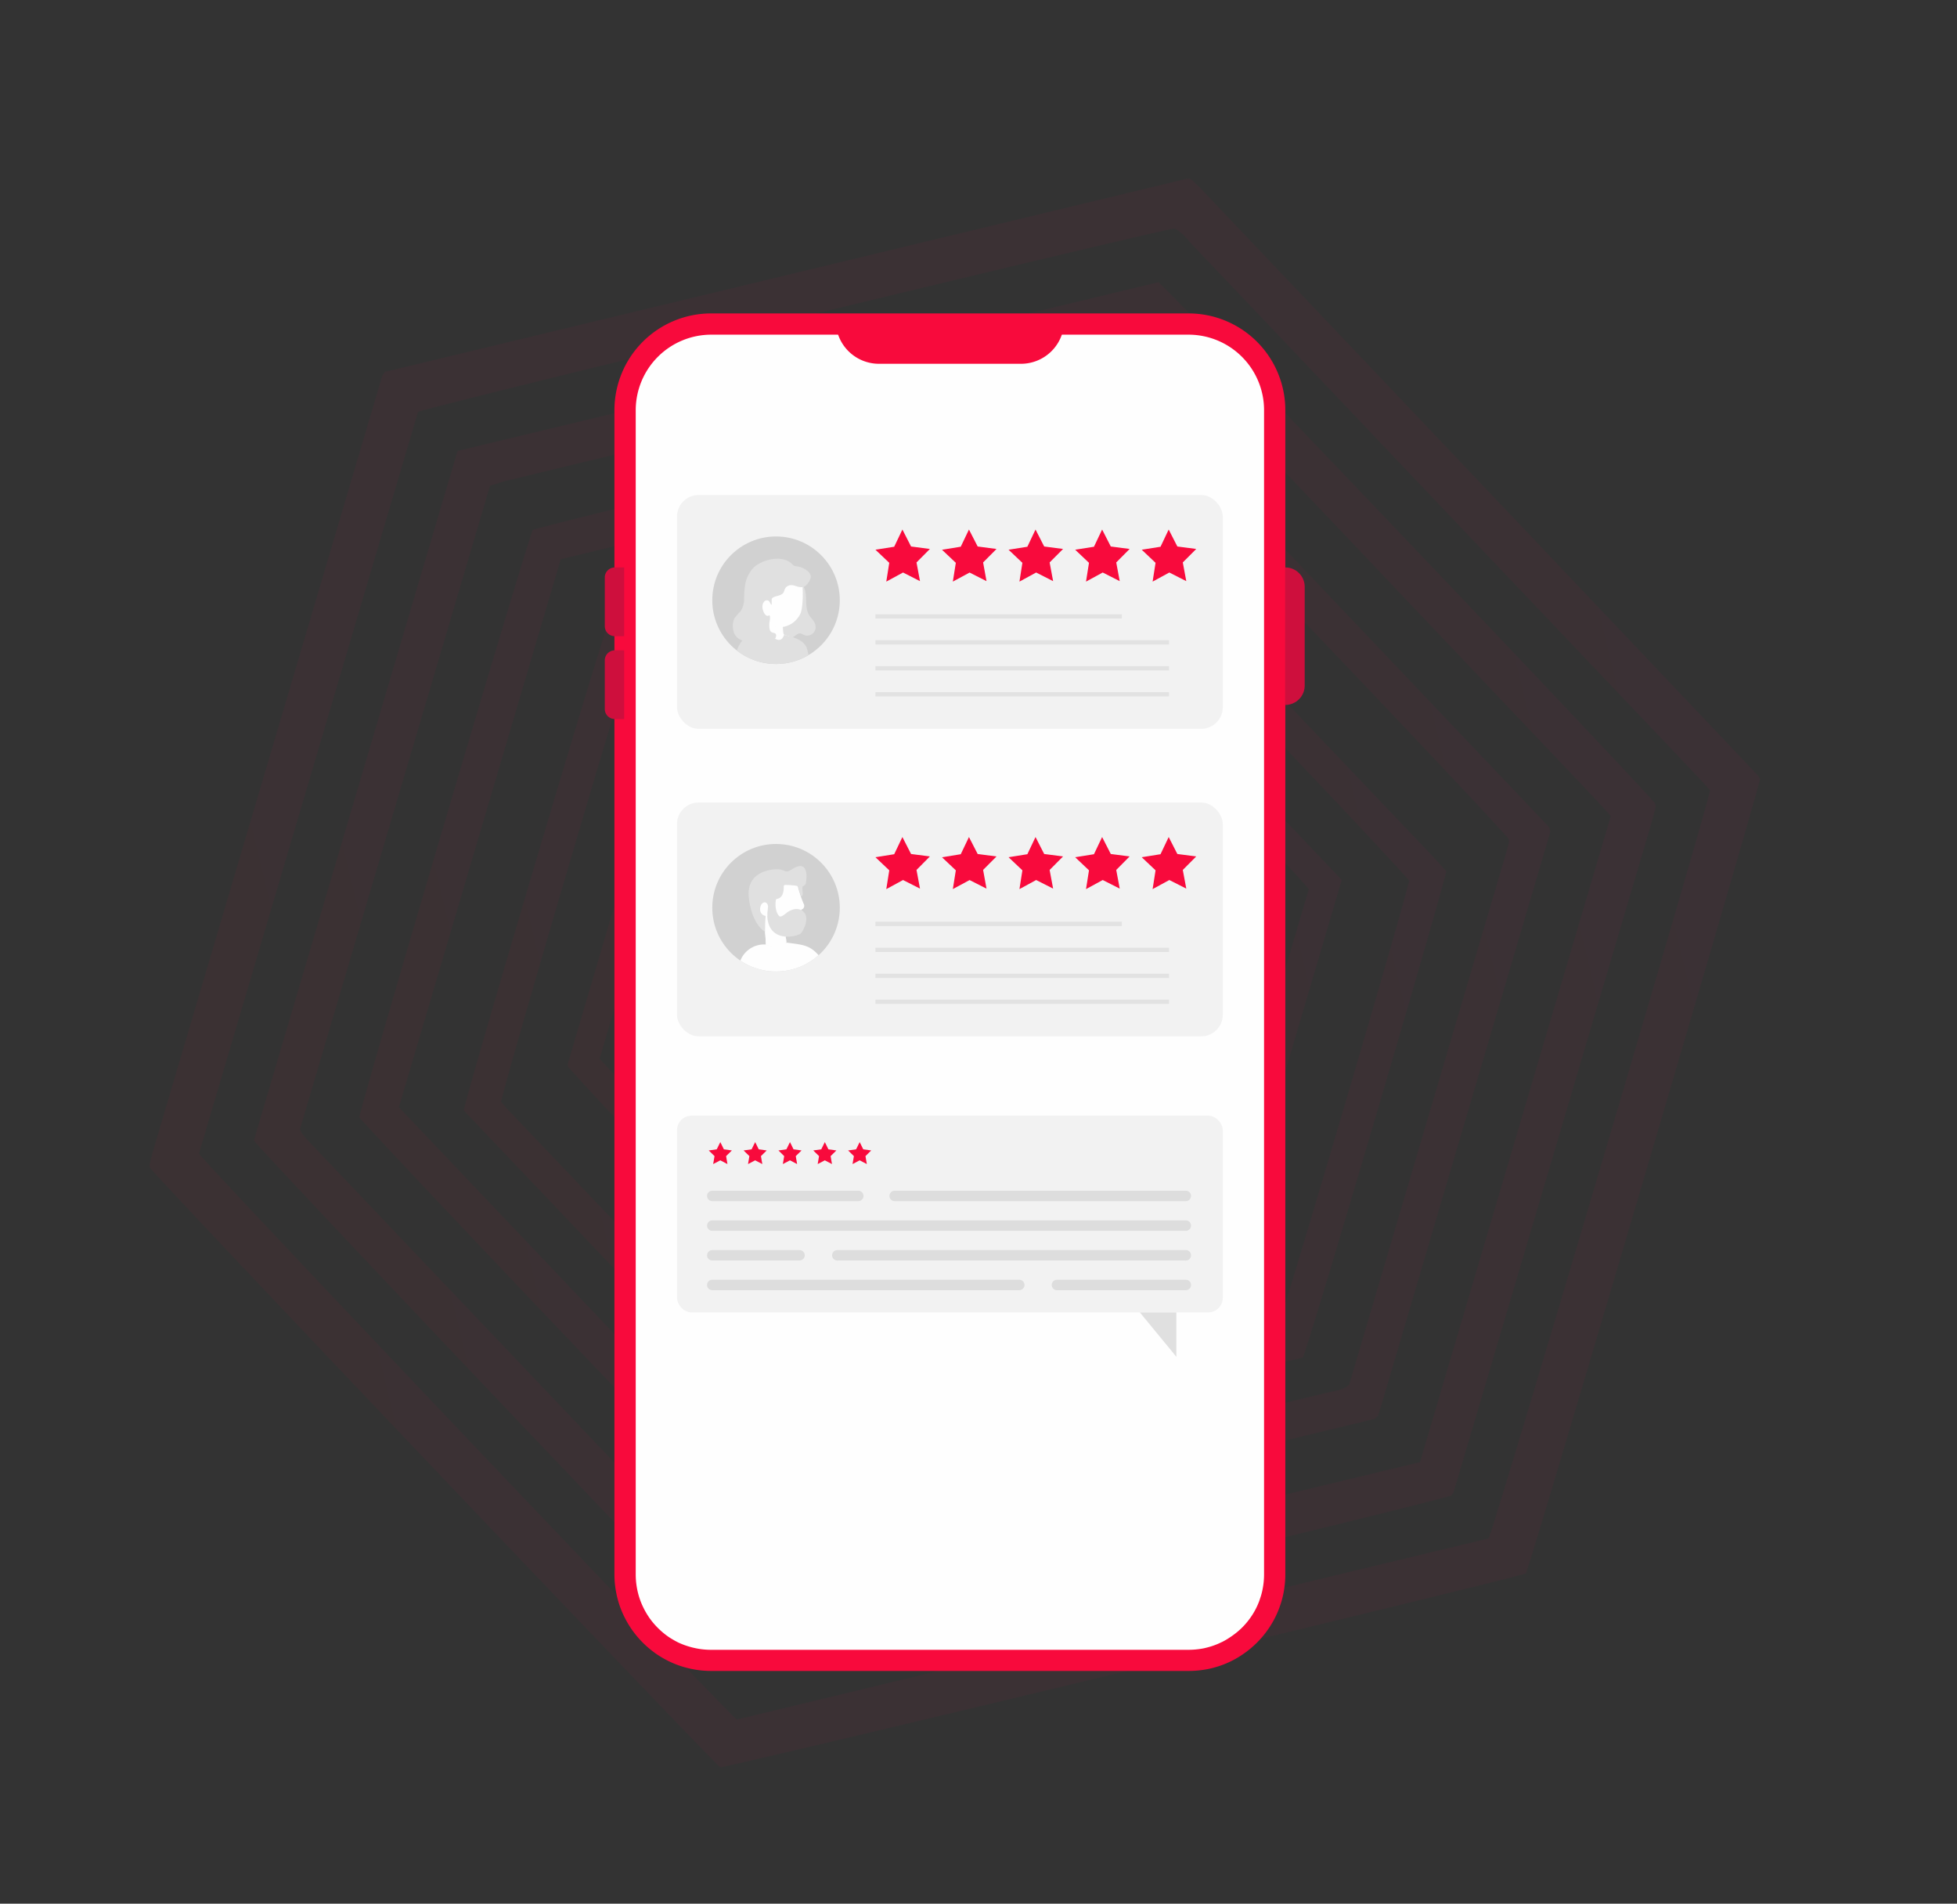 <?xml version="1.0" encoding="UTF-8"?> <svg xmlns="http://www.w3.org/2000/svg" xmlns:xlink="http://www.w3.org/1999/xlink" id="Слой_1" data-name="Слой 1" viewBox="0 0 460.43 447.83"><rect x="0" y="0" width="460.43" height="447.83" fill="#333333" stroke="none"/> <defs> <style>.cls-1{fill:#d1d1d1;}.cls-15,.cls-2,.cls-21{fill:none;}.cls-10,.cls-3,.cls-4,.cls-5,.cls-6,.cls-7,.cls-8,.cls-9{fill-rule:evenodd;opacity:0.04;}.cls-3{fill:url(#New_Gradient_Swatch_3);}.cls-4{fill:url(#New_Gradient_Swatch_3-2);}.cls-5{fill:url(#New_Gradient_Swatch_3-3);}.cls-6{fill:url(#New_Gradient_Swatch_3-4);}.cls-7{fill:url(#New_Gradient_Swatch_3-5);}.cls-8{fill:url(#New_Gradient_Swatch_3-6);}.cls-9{fill:url(#New_Gradient_Swatch_3-7);}.cls-10{fill:url(#New_Gradient_Swatch_3-8);}.cls-11{fill:#f80a3c;}.cls-12{fill:#fefefe;}.cls-13{fill:#f2f2f2;}.cls-14{opacity:0.5;}.cls-15,.cls-21{stroke:#d1d1d1;}.cls-15{stroke-miterlimit:10;}.cls-16{clip-path:url(#clip-path);}.cls-17{fill:#e0e0e0;}.cls-18{clip-path:url(#clip-path-2);}.cls-19{fill:#ce0f3d;}.cls-20{opacity:0.66;}.cls-21{stroke-linecap:round;stroke-linejoin:round;stroke-width:2.45px;}</style> <linearGradient id="New_Gradient_Swatch_3" x1="343.64" y1="-129.83" x2="733.31" y2="-129.83" gradientTransform="translate(-268.43 481.31) rotate(-13.54)" gradientUnits="userSpaceOnUse"> <stop offset="0" stop-color="#f80a3c"></stop> <stop offset="0.43" stop-color="#fa0746"></stop> <stop offset="1" stop-color="#ff005a"></stop> </linearGradient> <linearGradient id="New_Gradient_Swatch_3-2" x1="368.91" y1="-129.69" x2="707.98" y2="-129.69" xlink:href="#New_Gradient_Swatch_3"></linearGradient> <linearGradient id="New_Gradient_Swatch_3-3" x1="394.31" y1="-129.83" x2="682.45" y2="-129.83" xlink:href="#New_Gradient_Swatch_3"></linearGradient> <linearGradient id="New_Gradient_Swatch_3-4" x1="418.5" y1="-125.87" x2="656.42" y2="-125.87" xlink:href="#New_Gradient_Swatch_3"></linearGradient> <linearGradient id="New_Gradient_Swatch_3-5" x1="444.82" y1="-129.92" x2="632.1" y2="-129.92" xlink:href="#New_Gradient_Swatch_3"></linearGradient> <linearGradient id="New_Gradient_Swatch_3-6" x1="469.94" y1="-129.86" x2="606.89" y2="-129.86" xlink:href="#New_Gradient_Swatch_3"></linearGradient> <linearGradient id="New_Gradient_Swatch_3-7" x1="495.34" y1="-129.78" x2="581.49" y2="-129.78" xlink:href="#New_Gradient_Swatch_3"></linearGradient> <linearGradient id="New_Gradient_Swatch_3-8" x1="520.8" y1="-129.81" x2="556.08" y2="-129.81" xlink:href="#New_Gradient_Swatch_3"></linearGradient> <clipPath id="clip-path"> <circle class="cls-1" cx="182.58" cy="141.2" r="15"></circle> </clipPath> <clipPath id="clip-path-2"> <circle class="cls-2" cx="182.58" cy="213.54" r="15"></circle> </clipPath> </defs> <title>Монтажная область 442</title> <path class="cls-3" d="M280.08,42.12a3.65,3.65,0,0,0-.62-.13L90.58,87.47a5.49,5.49,0,0,0-.69,1.08Q63,179.47,36.11,270.4c-.33,1.13-.61,2.27-.89,3.41a1.38,1.38,0,0,0,0,.5,2.36,2.36,0,0,0,.09.44c3.49,4.4,131.15,138.57,134.15,141,4-.48,184.23-43.81,189.55-45.6,2.21-5.79,54.5-183.28,55.07-186.88a4.44,4.44,0,0,0-.5-.86q-65.44-69-130.92-137.9c-.7-.73-1.43-1.41-2.16-2.12A1.6,1.6,0,0,0,280.08,42.12Zm48.81,66.37,70.17,73.84c1.15,1.2,2.25,2.45,3.27,3.58-.9,5.09-50.27,171.95-52.11,176l-176.87,42.6c-3.64-3-123.72-129.35-126.54-133.12C64,213.26,81.18,154.94,98.36,96.89c4-1.6,169.86-41.75,177.94-43.13,1.78.77,2.94,2.49,4.31,3.92Q304.78,83.06,328.89,108.49Z"></path> <path class="cls-4" d="M107.65,106.08q-24,81.18-47.92,162.21C62.49,272,173.6,388.93,176.85,391.56c4.94-.62,161-38.3,164.59-39.74A3.42,3.42,0,0,0,342,351q23.1-78.07,46.18-156.15c.48-1.61.9-3.24,1.33-4.86a1.36,1.36,0,0,0,0-.5,4.91,4.91,0,0,0-.12-.52c-6.46-7.56-113.64-120-116.83-122.59Zm267.78,82c1.15,1.21,2.25,2.46,3.55,3.88q-22.42,75.92-44.89,152l-153.68,37a4.62,4.62,0,0,1-.81-.18,1.34,1.34,0,0,1-.41-.3L72.47,268.31c-.46-.49-.9-1-1.31-1.53a7.52,7.52,0,0,1-.59-1.13q22.27-75.37,44.71-151.36c1.49-.45,2.89-1,4.33-1.3q13.47-3.28,27-6.5L267.19,77.41l2-.48c1.84.76,2.9,2.35,4.14,3.66q27.64,29,55.24,58.11Q352,163.38,375.43,188.06Z"></path> <path class="cls-5" d="M125.35,124.66c-1.74,4-40.07,133.79-40.81,138.18,4.24,5.19,96.29,101.83,99.51,104.46a17.93,17.93,0,0,0,1.86-.29l137.29-33.17a1.41,1.41,0,0,0,.42-.27c.13-.1.25-.21.55-.47.45-1.42,1-3,1.44-4.63q19.54-66.27,39.07-132.54a1.37,1.37,0,0,0,0-.5c0-.16-.08-.32-.2-.83L265.92,90.89C261.26,91.4,129.63,123.08,125.35,124.66ZM355,197.72a1.4,1.4,0,0,1,0,.5c-.25,1-.5,2-.79,2.92q-18.41,62.38-36.79,124.6c-1.63,1.44-3.57,1.48-5.32,1.91q-45.59,11-91.2,22-14.71,3.54-29.42,7.08c-1.61.39-3.25.69-5.13,1.08l-92.5-97.34c12.7-43,25.35-85.82,38.08-128.92l130.25-31.37c3.74,3,82.78,85.79,92.69,97.06A4.16,4.16,0,0,1,355,197.72Z"></path> <path class="cls-6" d="M258.57,119.29,258,119l-114.9,27.67c-1.63,3.62-32.35,107.06-34,114.54l81.75,86,115.69-27.86c2-4.8,33.12-110.55,33.73-114.43-1-1.05-2-2.19-3-3.28q-39.1-41.09-78.22-82.16A1.54,1.54,0,0,0,258.57,119.29Zm41.78,193.62-106.29,25.6a6.1,6.1,0,0,1-.78-.19,1.34,1.34,0,0,1-.42-.26L119.46,261c-.57-.6-1.09-1.26-1.56-1.81.62-3.92,28.64-99.34,31-105.56l.4-.31a1.59,1.59,0,0,1,.43-.26c.8-.24,1.6-.5,2.41-.7l102.51-24.63a4.32,4.32,0,0,1,1,0c3.43,2.69,68.13,70.42,75.88,79.42C330.95,210.84,302.59,307.28,300.35,312.92Z"></path> <path class="cls-7" d="M251.52,139.65a1.25,1.25,0,0,0-.43-.23,6.73,6.73,0,0,0-.68-.17L160.11,161c-.37.94-.65,1.54-.85,2.17q-12.83,43.52-25.65,87a1.38,1.38,0,0,0,0,.49,2.87,2.87,0,0,0,.18.46c9.33,10.65,60.82,64.47,64.54,67.43.86-.16,1.84-.3,2.81-.53q42.41-10.2,84.81-20.43c1.12-.27,2.18-.75,3.35-1.16L315.68,207,254,142.12C253.22,141.27,252.36,140.47,251.52,139.65ZM283.74,291l-83.6,20.13c-6.77-6.69-13.19-13.78-19.8-20.67s-13-13.63-19.47-20.46l-19.81-20.91q12.13-41.12,24.09-81.62c.39-.32.51-.44.64-.53a1.53,1.53,0,0,1,.42-.27c.81-.25,1.6-.52,2.42-.72q39.49-9.5,79-19a4,4,0,0,1,1,0c3.08,2.49,55.24,57.17,59.3,62.21Z"></path> <path class="cls-8" d="M243.94,163.6c-8.59,1.48-62.8,14.73-66.68,16.33Q167.74,212.21,158,245c15.76,16.58,31.38,33,47.25,49.74l3.37-.81,62.23-15.11a1.28,1.28,0,0,0,.44-.24c.13-.09.23-.23.74-.76,6.27-21.26,12.69-43,19.13-64.75-.68-.8-1.18-1.46-1.76-2.05q-21.53-22.67-43.09-45.31A30.37,30.37,0,0,0,243.94,163.6Zm40.41,50.72c-.63,3.77-15.21,53.51-17.42,59.42L207.61,288c-3.28-2.61-37.72-38.6-42.58-44.45.58-3.95,15.09-53.53,17.32-59.1,4.75-1.73,9.89-2.55,14.91-3.84s9.8-2.38,14.7-3.56l15.19-3.66L241.28,170c.75.19.92.21,1.07.27a1.09,1.09,0,0,1,.41.28q19.49,20.41,39,40.83C282.64,212.37,283.52,213.39,284.35,214.32Z"></path> <path class="cls-9" d="M194.75,198.44q-5.92,20-12,40.62l29.55,31.11c8.48-1.39,38.62-8.86,42.24-10.49,4-13.51,8-27.19,12-40.66-8.6-9.88-26.81-28.69-30-31C228.48,189.4,198.55,196.82,194.75,198.44Zm55.8,57.18c-3.89,1.56-28.61,7.68-36.61,9.07L188.7,238.14c.59-4.2,8.46-31.14,10.59-36.19q17.66-4.48,36.08-8.68L261,220.2C257.55,232.1,254,244,250.55,255.62Z"></path> <path class="cls-10" d="M212.55,216.2c-1.91,5.51-3.43,11.14-5.08,16.83,4.06,4.49,8,8.74,12,12.66,6.56-1,13.94-2.91,17.51-4.49l4.78-16.36c-4.09-4.39-8-8.67-12.21-12.74Zm21.13,22.16-12.86,3.1-9-9.41c1.25-4.19,2.42-8.19,3.62-12.19,4.14-1.86,8.45-2.36,12.83-3.44l9.09,9.5Z"></path> <path class="cls-11" d="M302.4,96.48V370.33a23.13,23.13,0,0,1-.46,4.59,22.31,22.31,0,0,1-.56,2.17l-.36,1.07a22.46,22.46,0,0,1-3.14,5.78,23.17,23.17,0,0,1-2.15,2.48,24,24,0,0,1-2.47,2.14c-.58.43-1.19.84-1.81,1.23h0q-.93.57-1.92,1.05h0a22.3,22.3,0,0,1-3.09,1.22h0a22.25,22.25,0,0,1-2.17.56,23.3,23.3,0,0,1-4.6.46H167.31a22.71,22.71,0,0,1-4.84-.52l-.77-.18-.85-.23a23.2,23.2,0,0,1-3.4-1.31c-.55-.27-1.08-.55-1.59-.85-.24-.14-.48-.28-.71-.43-.5-.31-1-.65-1.45-1a23,23,0,0,1-3.94-3.76c-.46-.56-.9-1.14-1.31-1.75a23,23,0,0,1-1.64-2.86,21.67,21.67,0,0,1-1.53-4.17h0a22.68,22.68,0,0,1-.72-5.68V96.48a22.76,22.76,0,0,1,22.76-22.75H279.65A22.76,22.76,0,0,1,302.4,96.48Z"></path> <path class="cls-12" d="M297.4,96.48V370.33a18.09,18.09,0,0,1-.36,3.6,14.67,14.67,0,0,1-.42,1.64l-.33,1a17.07,17.07,0,0,1-2.41,4.41,17.28,17.28,0,0,1-1.69,1.94,17.56,17.56,0,0,1-2,1.69c-.34.25-.75.53-1.22.83l-.19.12c-.39.24-.79.47-1.21.68l-.29.13a16.11,16.11,0,0,1-2.15.87l-.25.08c-.59.18-1.14.32-1.68.44a19,19,0,0,1-3.61.35H167.31a17.62,17.62,0,0,1-3.77-.4c-.42-.09-.84-.19-1.24-.31a18.11,18.11,0,0,1-2.7-1c-.42-.21-.84-.43-1.2-.65l-.51-.3-.11-.07c-.31-.19-.66-.43-1.09-.75a18.62,18.62,0,0,1-3.08-2.95c-.38-.46-.71-.9-1-1.34a18.07,18.07,0,0,1-1.28-2.24,17.14,17.14,0,0,1-1.13-3l-.07-.27a18,18,0,0,1-.56-4.44V96.48a17.78,17.78,0,0,1,17.76-17.75H279.65a17.78,17.78,0,0,1,16.49,11.2A17.6,17.6,0,0,1,297.4,96.48Z"></path> <rect class="cls-13" x="159.28" y="116.45" width="128.41" height="55" rx="5.08" ry="5.08"></rect> <polygon class="cls-11" points="273.04 128.62 268.62 129.32 271.87 132.4 271.18 136.82 275.11 134.68 279.1 136.71 278.28 132.31 281.44 129.14 277 128.56 274.96 124.57 273.04 128.62"></polygon> <polygon class="cls-11" points="257.38 128.62 252.96 129.32 256.21 132.4 255.51 136.82 259.44 134.68 263.44 136.71 262.62 132.31 265.77 129.14 261.34 128.56 259.3 124.57 257.38 128.62"></polygon> <polygon class="cls-11" points="241.71 128.62 237.29 129.32 240.54 132.4 239.85 136.82 243.78 134.68 247.77 136.71 246.95 132.31 250.11 129.14 245.67 128.56 243.63 124.57 241.71 128.62"></polygon> <polygon class="cls-11" points="224.88 132.4 224.18 136.82 227.97 134.77 228.12 134.69 232.1 136.71 231.3 132.31 234.45 129.14 230.02 128.56 227.97 124.57 226.04 128.61 221.63 129.33 224.88 132.4"></polygon> <polygon class="cls-11" points="210.38 128.62 205.97 129.32 209.22 132.4 208.52 136.82 212.46 134.68 216.45 136.71 215.63 132.31 218.78 129.14 214.35 128.56 212.31 124.57 210.38 128.62"></polygon> <g class="cls-14"> <line class="cls-15" x1="205.97" y1="145.01" x2="263.94" y2="145.01"></line> </g> <g class="cls-14"> <line class="cls-15" x1="205.97" y1="151.11" x2="275.03" y2="151.11"></line> </g> <g class="cls-14"> <line class="cls-15" x1="205.97" y1="157.22" x2="275.03" y2="157.22"></line> </g> <g class="cls-14"> <line class="cls-15" x1="205.97" y1="163.33" x2="275.03" y2="163.33"></line> </g> <circle class="cls-1" cx="182.58" cy="141.2" r="15"></circle> <g class="cls-16"> <path class="cls-17" d="M189,137.87c1.16,2,.16,4.76,1.33,6.76.47.8,1.27,1.43,1.49,2.33a2,2,0,0,1-2.93,2.29,2.51,2.51,0,0,0-.45-.22c-.58-.17-1.11.35-1.61.69a2.45,2.45,0,0,1-2.11.37A3.14,3.14,0,0,1,183,148c-.84-2.52-.24-5.28.53-7.83.39-1.27,1-2.68,2.21-3.14"></path> <path class="cls-12" d="M184.17,146.84s0,2.31.31,2.46a9.06,9.06,0,0,0,1.49.46s-1.63,1.83-2.88,1.77a4.51,4.51,0,0,1-3.26-2.35c0-.45-.25-3-.25-3"></path> <path class="cls-12" d="M188.78,137.41s.37,4.47-.4,6.81a5.56,5.56,0,0,1-4.82,3.33c-5.33,0-6.29-7.24-6.26-7.59s7.86-3.39,7.86-3.39Z"></path> <path class="cls-17" d="M181.22,149.34s2.43,2.7,3.26,0c2.1.59,4.36,1,5.27,2.92,2.91,8.58-6.58,9.33-9.26,9.33-3.79,0-10-2.09-6.89-9.17C174.57,150.2,176,148.85,181.22,149.34Z"></path> <path class="cls-17" d="M174.53,150.66l-.35-.2a2.94,2.94,0,0,1-1.43-1.44,4.78,4.78,0,0,1,0-3.51,13.9,13.9,0,0,1,1.46-1.68,5.18,5.18,0,0,0,.86-2.92,19.25,19.25,0,0,1,.21-3.08,7.51,7.51,0,0,1,2.19-4.47c2.12-1.78,6.38-2.83,8.7-.85.42.36.5.65,1.07.7a4.19,4.19,0,0,1,1.94.57c.76.44,1.68,1.06,1.57,2.06a3.57,3.57,0,0,1-1.45,2.11,1.76,1.76,0,0,1-.82.18c-.9,0-1.65-.57-2.54-.47a1.69,1.69,0,0,0-1.11.62c-.32.39-.28.94-.65,1.31-.6.59-1.52.54-2.23.93a.75.75,0,0,0-.31.25.8.8,0,0,0-.08.38l0,1.12c-.35-.15-.39-.65-.68-.91a.81.81,0,0,0-1,.07,1.7,1.7,0,0,0-.49,1,2.8,2.8,0,0,0,.2,1.34c.23.76.88,1.44,1.41.94.38.56,0,1.5,0,2.13s0,1.5.47,1.83,1.12.07,1.14.86a1.51,1.51,0,0,1-1.41,1.37,5.27,5.27,0,0,1-2.1-.37,3.3,3.3,0,0,0-2.11-.1,6.4,6.4,0,0,1-1.18.53A1.85,1.85,0,0,1,174.53,150.66Z"></path> </g> <rect class="cls-13" x="159.28" y="188.79" width="128.41" height="55" rx="5.08" ry="5.08"></rect> <polygon class="cls-11" points="273.04 200.95 268.62 201.66 271.87 204.74 271.18 209.16 275.11 207.02 279.1 209.04 278.28 204.65 281.44 201.47 277 200.9 274.96 196.91 273.04 200.95"></polygon> <polygon class="cls-11" points="257.38 200.95 252.96 201.66 256.21 204.74 255.51 209.16 259.44 207.02 263.44 209.04 262.62 204.65 265.77 201.47 261.34 200.9 259.3 196.91 257.38 200.95"></polygon> <polygon class="cls-11" points="241.71 200.95 237.29 201.66 240.54 204.74 239.85 209.16 243.78 207.02 247.77 209.04 246.95 204.65 250.11 201.47 245.67 200.9 243.63 196.91 241.71 200.95"></polygon> <polygon class="cls-11" points="224.88 204.74 224.18 209.15 227.97 207.11 228.12 207.03 232.1 209.05 231.3 204.64 234.45 201.48 230.02 200.9 227.97 196.91 226.04 200.95 221.63 201.67 224.88 204.74"></polygon> <polygon class="cls-11" points="210.38 200.95 205.97 201.66 209.22 204.74 208.52 209.16 212.46 207.02 216.45 209.04 215.63 204.65 218.78 201.47 214.35 200.9 212.31 196.91 210.38 200.95"></polygon> <g class="cls-14"> <line class="cls-15" x1="205.97" y1="217.34" x2="263.94" y2="217.34"></line> </g> <g class="cls-14"> <line class="cls-15" x1="205.97" y1="223.45" x2="275.03" y2="223.45"></line> </g> <g class="cls-14"> <line class="cls-15" x1="205.97" y1="229.56" x2="275.03" y2="229.56"></line> </g> <g class="cls-14"> <line class="cls-15" x1="205.97" y1="235.66" x2="275.03" y2="235.66"></line> </g> <g class="cls-18"> <circle class="cls-1" cx="182.58" cy="213.54" r="15"></circle> <g class="cls-18"> <g id="_Группа_" data-name="&lt;Группа&gt;"> <path id="_Контур_" data-name="&lt;Контур&gt;" class="cls-12" d="M188.69,213.93c-.5.2-.29,1.9-.39,2.45s-.49,2.68-1.61,3-1.81.41-1.82.6,0,.48.06.87.07.87.07.87L184,223l-1.1.08-2.7-.78s-.13-2.81-.24-3.24c-.07-.27-1.08-2.17-1.82-4a9.16,9.16,0,0,1-.77-2.87c0-2,.07-4,1.27-5s8.87-4.63,9.08,1.36a29.73,29.73,0,0,0,1.33,4A.94.94,0,0,1,188.69,213.93Z"></path> <path id="_Контур_2" data-name="&lt;Контур&gt;" class="cls-12" d="M184.94,220.84c0,.43.07.87.07.87l-.29,1.4L182.9,223l-2.7-.78s-.13-2.81-.24-3.24c-.07-.27-1.08-2.17-1.82-4l.1-1.16s2.21-.25,2.29-.24a8,8,0,0,1,.79,1.43c0,.07-.43,1.38-.43,1.38s-.08,1.81,0,3.2a1.71,1.71,0,0,0,1.25,1.56,5.07,5.07,0,0,0,1.28.2A2.4,2.4,0,0,0,184.94,220.84Z"></path> <path id="_Контур_3" data-name="&lt;Контур&gt;" class="cls-17" d="M180.71,213.24s-.92,3.85,1.23,5.91,5.89.93,6.42.47,2.29-3.67.66-5.15-3.78.14-3.78.14-1.28,1.09-1.7,1-1.35-1.45-1-3.9a.3.3,0,0,1,.26-.25c.5-.07,1.66-.48,1.59-2.93a.35.35,0,0,1,.36-.36,21.54,21.54,0,0,1,2.46.18,2.88,2.88,0,0,1,.45.13.25.25,0,0,1,.15.16l.26.91.42,1.38a.85.85,0,0,0,.38-.67,12.4,12.4,0,0,1-.09-1.61c.08-.22.71-.37.81-.88.23-1.14.69-5.57-2.95-3.48a5.66,5.66,0,0,1-1.31.71c-.51.1-1-.37-2-.48-1.45-.16-7.91.29-7.14,6.73S180,219.2,180,219.2,179.94,213.9,180.71,213.24Z"></path> </g> <path id="_Контур_4" data-name="&lt;Контур&gt;" class="cls-12" d="M180.71,213.24s-.1-1.1-.94-.95c-1.13.21-1.62,3.17.76,3.21A8.76,8.76,0,0,1,180.71,213.24Z"></path> <path class="cls-12" d="M180.27,222.2s3.33,1.27,4.81-.46c4.1.57,5.5.54,7.92,3.43-2,3.62-12.93,5.29-13.32,5.16s-5.69-3-5.84-3.08A6,6,0,0,1,180.27,222.2Z"></path> </g> </g> <path class="cls-19" d="M302.4,165.83h0V133.49h0a4.56,4.56,0,0,1,4.56,4.56v23.21A4.56,4.56,0,0,1,302.4,165.83Z"></path> <path class="cls-19" d="M142.28,133.49h2.2a2.36,2.36,0,0,1,2.36,2.36V147.3a2.36,2.36,0,0,1-2.36,2.36h-2.2a0,0,0,0,1,0,0V133.49A0,0,0,0,1,142.28,133.49Z" transform="translate(289.13 283.15) rotate(180)"></path> <path class="cls-19" d="M142.28,153h2.2a2.36,2.36,0,0,1,2.36,2.36V166.8a2.36,2.36,0,0,1-2.36,2.36h-2.2a0,0,0,0,1,0,0V153A0,0,0,0,1,142.28,153Z" transform="translate(289.13 322.15) rotate(180)"></path> <path class="cls-11" d="M240.21,85.58h-33.4A10.17,10.17,0,0,1,196.63,75.4h53.75A10.17,10.17,0,0,1,240.21,85.58Z"></path> <rect class="cls-13" x="159.28" y="262.45" width="128.41" height="46.29" rx="3.44" ry="3.44"></rect> <polygon class="cls-11" points="169.47 268.67 170.31 270.37 172.19 270.64 170.83 271.97 171.15 273.84 169.47 272.96 167.79 273.84 168.11 271.97 166.75 270.64 168.63 270.37 169.47 268.67"></polygon> <polygon class="cls-11" points="177.67 268.67 178.51 270.37 180.38 270.64 179.03 271.97 179.35 273.84 177.67 272.96 175.99 273.84 176.31 271.97 174.95 270.64 176.83 270.37 177.67 268.67"></polygon> <polygon class="cls-11" points="185.86 268.67 186.7 270.37 188.58 270.64 187.22 271.97 187.54 273.84 185.86 272.96 184.18 273.84 184.5 271.97 183.15 270.64 185.02 270.37 185.86 268.67"></polygon> <polygon class="cls-11" points="194.06 268.67 194.9 270.37 196.78 270.64 195.42 271.97 195.74 273.84 194.06 272.96 192.38 273.84 192.7 271.97 191.34 270.64 193.22 270.37 194.06 268.67"></polygon> <polygon class="cls-11" points="202.26 268.67 203.1 270.37 204.97 270.64 203.62 271.97 203.94 273.84 202.26 272.96 200.58 273.84 200.9 271.97 199.54 270.64 201.42 270.37 202.26 268.67"></polygon> <g class="cls-20"> <line class="cls-21" x1="278.99" y1="302.28" x2="248.67" y2="302.28"></line> <line class="cls-21" x1="188.1" y1="295.3" x2="167.58" y2="295.3"></line> <line class="cls-21" x1="278.99" y1="295.3" x2="197" y2="295.3"></line> <line class="cls-21" x1="278.99" y1="288.32" x2="167.58" y2="288.32"></line> <line class="cls-21" x1="201.93" y1="281.34" x2="167.58" y2="281.34"></line> <line class="cls-21" x1="278.99" y1="281.34" x2="210.49" y2="281.34"></line> <line class="cls-21" x1="239.81" y1="302.28" x2="167.58" y2="302.28"></line> </g> <polygon class="cls-17" points="268.18 308.74 276.77 319.18 276.77 308.74 268.18 308.74"></polygon> </svg> 